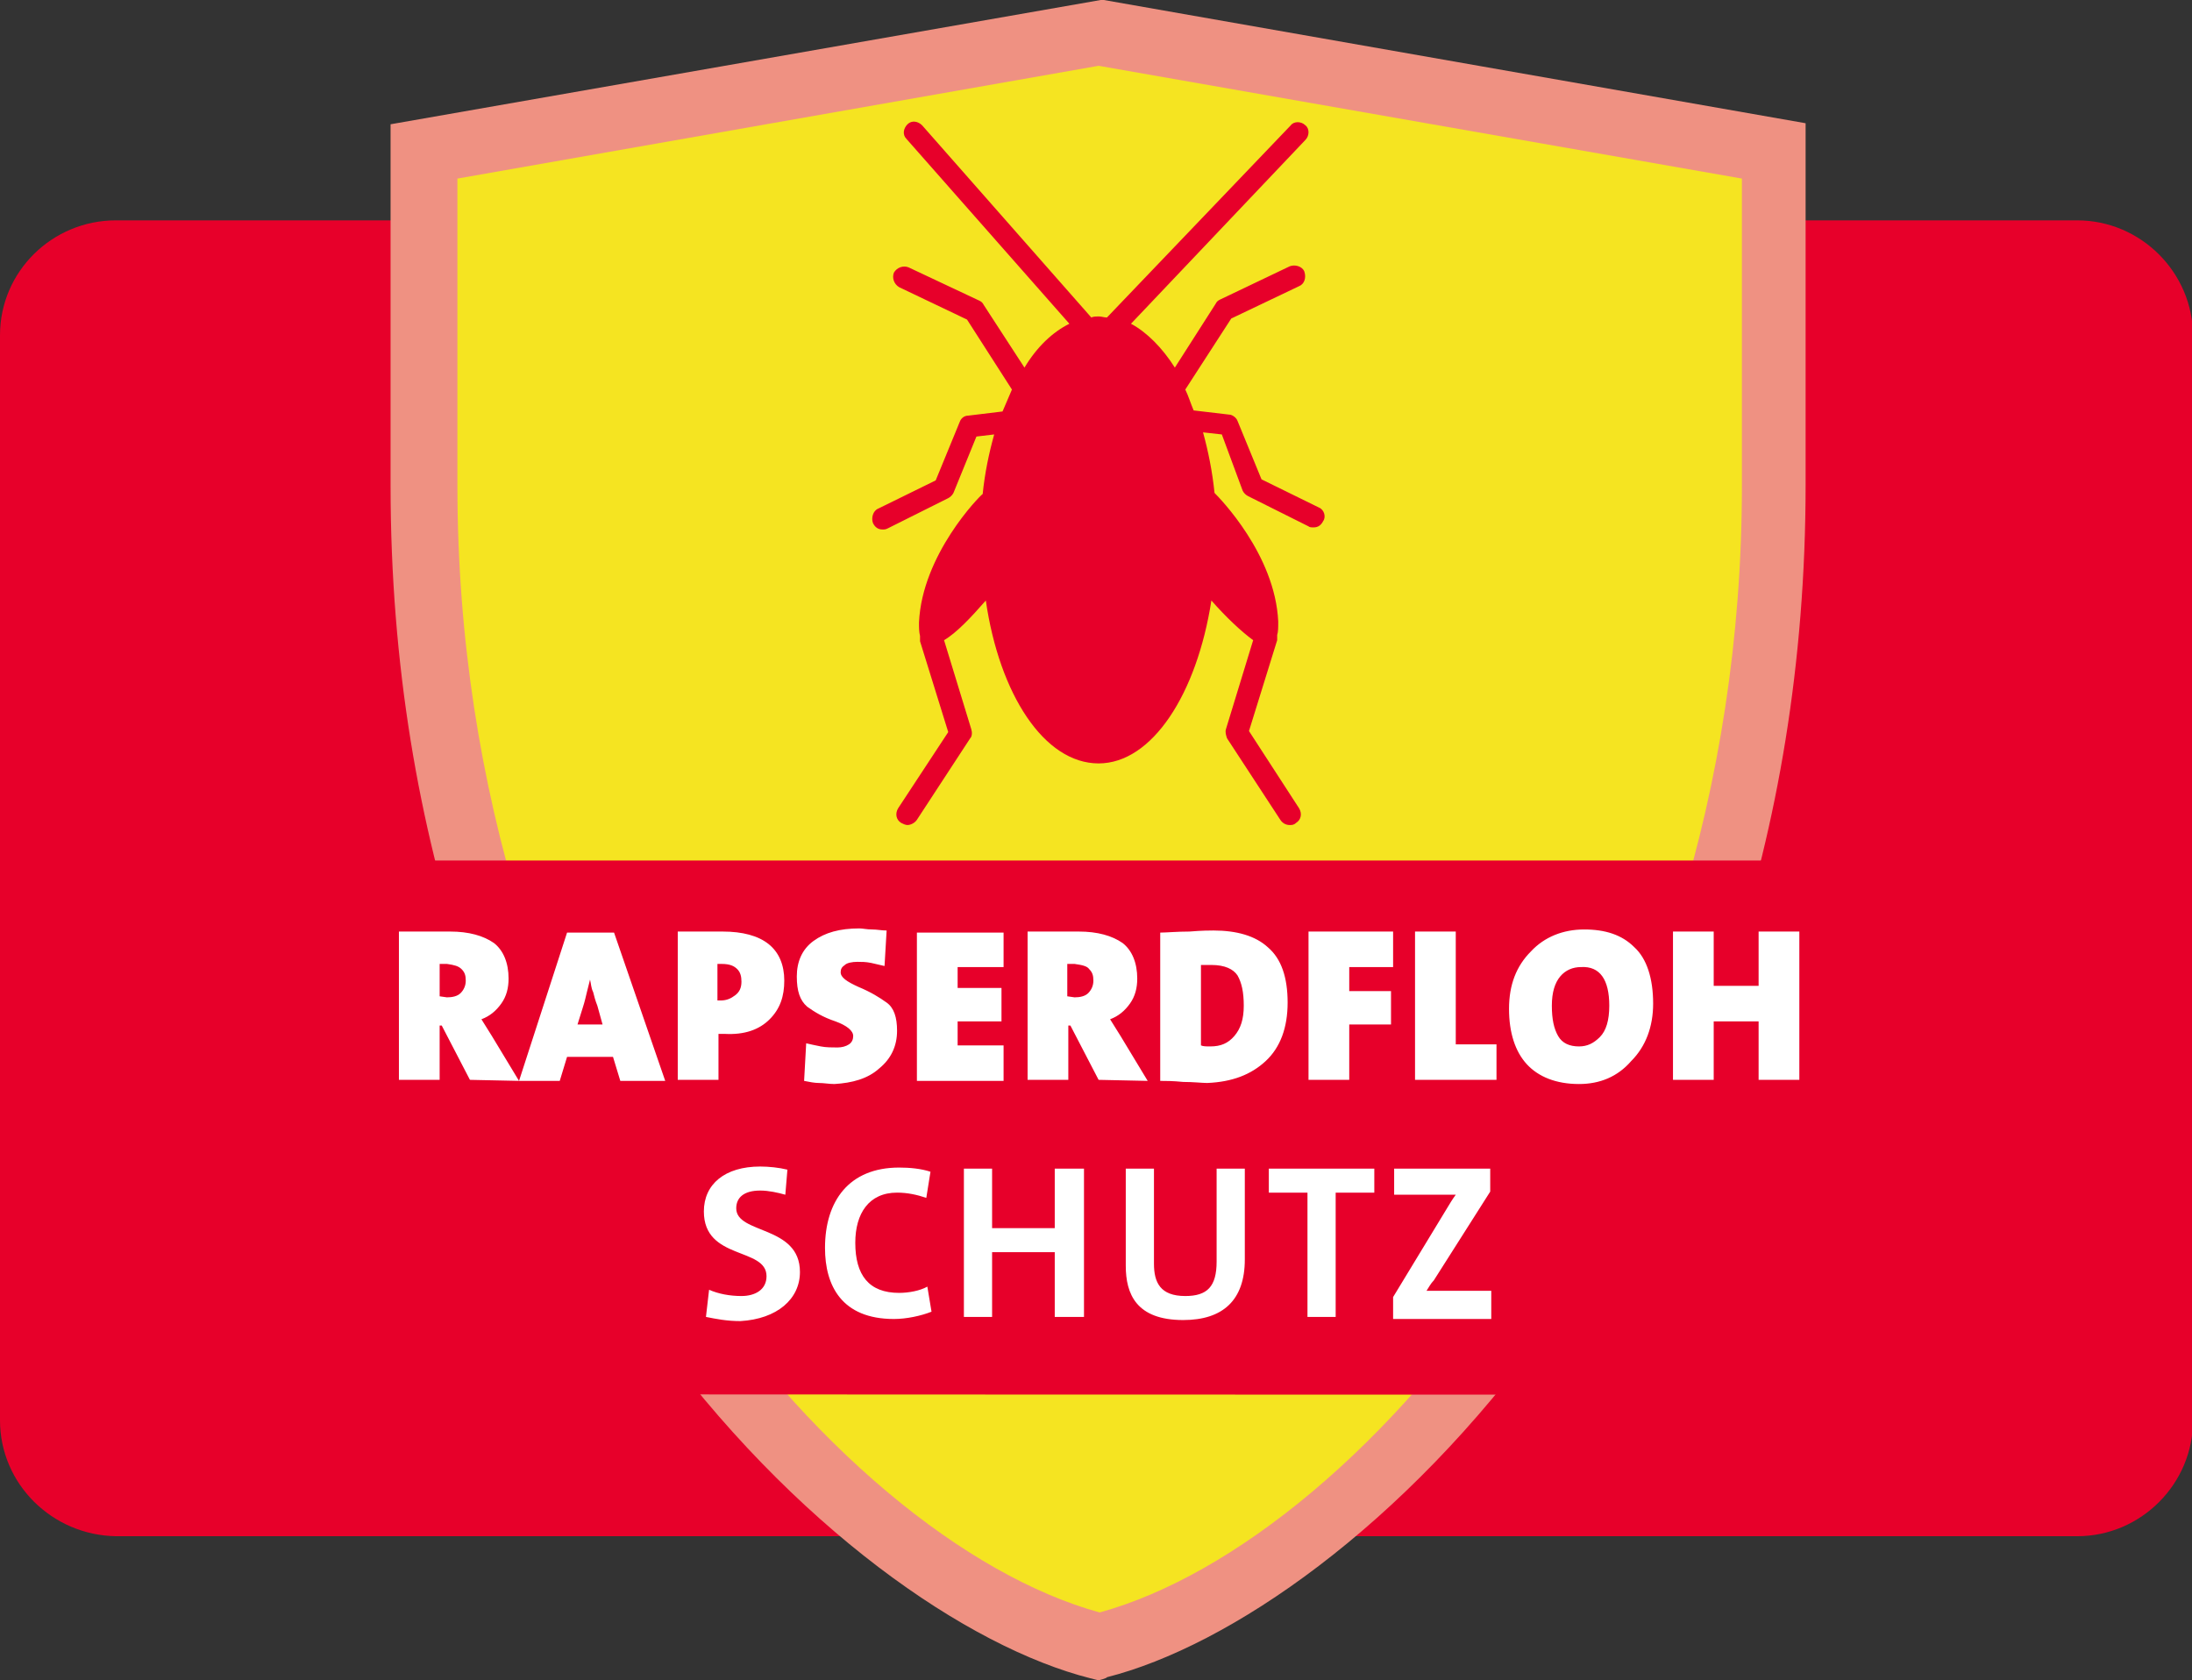 <?xml version="1.0" encoding="utf-8"?>
<!-- Generator: Adobe Illustrator 27.9.6, SVG Export Plug-In . SVG Version: 9.03 Build 54986)  -->
<svg version="1.1" id="Ebene_1" xmlns="http://www.w3.org/2000/svg" 
	 viewBox="0 0 209.9 160.9"   width="209.9px" height="160.9px">
<rect x="0" y="0" width="209.9" height="160.9" fill="#333333" stroke="none"/>
<style type="text/css">
	.st0{fill:#E7002A;}
	.st1{fill:#F5E421;}
	.st2{fill:#EF9182;}
	.st3{fill:#FFFFFF;}
</style>
<g>
	<g id="Ebene_2_00000057111839340979694490000008107757702294115994_">
		<path class="st0" d="M11.1,21.1h187.8c6.1,0,11.1,5,11.1,11.1V136c0,6.1-5,11.1-11.1,11.1H11.1C5,147,0,142.1,0,136V32.1
			C0,26,5,21.1,11.1,21.1z"/>
	</g>
	<g id="Ebene_3">
		<path class="st1" d="M40.7,46.5v-32l64.6-11.4l0,0l64.6,11.4v32c0,64.2-40.4,105.1-64.6,111.2l0,0C81,151.6,40.7,110.7,40.7,46.5"
			/>
		<path class="st2" d="M105.2,160.9l-0.8-0.2c-23.3-5.9-67-45.4-67-114.2V11.9l68-11.9l0.3,0l67.2,11.8v34.6
			c0,68.8-43.6,108.3-66.9,114.2C106,160.7,105.2,160.9,105.2,160.9z M43.8,46.5c0,58.9,36.1,100.9,61.5,107.9
			c25.4-7,61.5-49,61.5-107.9V17.1L105.2,6.3L43.8,17.1C43.8,17.1,43.8,46.5,43.8,46.5z"/>
		<path class="st0" d="M16.9,82.4v51.1c0,0,176.7,0.1,176.7,0V82.4H16.9z"/>
		<path class="st0" d="M126.3,48.6l-5.5-2.7l-2.3-5.6c-0.1-0.3-0.5-0.6-0.8-0.6l-3.4-0.4c-0.3-0.7-0.5-1.4-0.8-2l4.4-6.8l6.5-3.1
			c0.5-0.2,0.7-0.8,0.5-1.4c-0.2-0.5-0.9-0.7-1.4-0.5l-6.7,3.2c-0.2,0.1-0.3,0.2-0.4,0.4l-3.9,6.1c-1.2-1.9-2.7-3.4-4.2-4.2
			L125,13.4c0.4-0.4,0.4-1.1,0-1.4c-0.4-0.4-1.1-0.4-1.4,0L106,30.4c-0.3,0-0.5-0.1-0.8-0.1c-0.2,0-0.5,0-0.7,0.1L88.3,12
			c-0.4-0.4-1-0.5-1.4-0.1c-0.4,0.4-0.5,1-0.1,1.4L102.4,31c-1.6,0.8-3.1,2.2-4.3,4.2l-3.9-6c-0.1-0.2-0.2-0.3-0.4-0.4L87,25.6
			c-0.5-0.2-1.1,0-1.4,0.5c-0.2,0.5,0,1.1,0.5,1.4l6.5,3.1l4.3,6.7c-0.3,0.7-0.6,1.4-0.9,2.1l-3.3,0.4c-0.4,0-0.7,0.3-0.8,0.6
			l-2.3,5.6l-5.5,2.7c-0.5,0.2-0.7,0.9-0.5,1.4c0.2,0.4,0.5,0.6,0.9,0.6c0.2,0,0.3,0,0.5-0.1l5.8-2.9c0.2-0.1,0.4-0.3,0.5-0.5
			l2.2-5.4l1.7-0.2c-0.5,1.8-0.9,3.7-1.1,5.7c-0.3,0.2-5.8,5.8-6.1,12.3c0,0.5,0,0.9,0.1,1.3c0,0.2,0,0.3,0,0.5l2.7,8.7L86,77.4
			c-0.3,0.5-0.2,1.1,0.3,1.4c0.2,0.1,0.4,0.2,0.6,0.2c0.3,0,0.7-0.2,0.9-0.5l5.1-7.8c0.2-0.2,0.2-0.6,0.1-0.9l-2.6-8.5
			c1.2-0.7,2.6-2.2,4-3.8c1.3,9,5.6,15.6,10.8,15.6c5.1,0,9.4-6.6,10.8-15.6c1.4,1.6,2.9,3,4,3.8l-2.6,8.5c-0.1,0.3,0,0.6,0.1,0.9
			l5.1,7.8c0.2,0.3,0.5,0.5,0.9,0.5c0.2,0,0.4,0,0.6-0.2c0.5-0.3,0.6-0.9,0.3-1.4l-4.8-7.4l2.7-8.7c0-0.2,0-0.3,0-0.5
			c0.1-0.3,0.1-0.7,0.1-1.3c-0.3-6.4-5.6-11.8-6.1-12.3c-0.2-2-0.6-4-1.1-5.8l1.8,0.2L119,47c0.1,0.2,0.3,0.4,0.5,0.5l5.8,2.9
			c0.1,0.1,0.3,0.1,0.5,0.1c0.4,0,0.7-0.2,0.9-0.6C127,49.5,126.8,48.8,126.3,48.6L126.3,48.6z"/>
		<path class="st3" d="M142.8,126.1v-2.5h-3.1c-1.7,0-2.7,0-3.1,0c0.2-0.3,0.4-0.7,0.7-1l5.4-8.5v-2.2h-9.2v2.5h3.3
			c1.4,0,2.1,0,2.6,0c-0.3,0.4-0.6,0.9-0.9,1.4l-5.1,8.4v2.1H142.8L142.8,126.1z M131.6,114.2v-2.3h-10.1v2.3h3.7v11.9h2.7v-11.9
			C127.9,114.2,131.6,114.2,131.6,114.2z M119.2,120.6v-8.7h-2.7v8.9c0,2.4-0.9,3.3-3,3.3c-2.4,0-3-1.3-3-3.1v-9.1h-2.7v9.3
			c0,2.7,1,5.2,5.5,5.2C117.1,126.4,119.2,124.5,119.2,120.6 M103.8,126.1v-14.2H101v5.7h-6v-5.7h-2.7v14.2H95v-6.2h6v6.2H103.8z
			 M89.2,125.6l-0.4-2.4c-0.7,0.4-1.8,0.6-2.7,0.6c-2.9,0-4.2-1.7-4.2-4.8c0-2.8,1.3-4.8,4-4.8c1,0,1.9,0.2,2.8,0.5l0.4-2.5
			c-0.9-0.3-2-0.4-3-0.4c-4.8,0-7.1,3.2-7.1,7.7c0,3.6,1.6,6.8,6.6,6.8C86.8,126.3,88.2,126,89.2,125.6 M76.6,121.8
			c0-4.5-6.1-3.6-6.1-6.1c0-1,0.7-1.7,2.3-1.7c0.8,0,1.7,0.2,2.4,0.4l0.2-2.4c-0.8-0.2-1.8-0.3-2.6-0.3c-3.4,0-5.4,1.7-5.4,4.3
			c0,4.7,6,3.4,6,6.2c0,1.3-1.1,1.9-2.4,1.9c-1.1,0-2.2-0.2-3.1-0.6l-0.3,2.6c1,0.2,2,0.4,3.3,0.4C74.4,126.3,76.6,124.4,76.6,121.8
			"/>
		<path class="st3" d="M172.3,103.5V89.2h-3.9v5.2h-4.3v-5.2h-3.9v14.2h3.9v-5.6h4.3v5.6H172.3z M154.1,96.3c0,1.4-0.3,2.4-0.9,3
			c-0.6,0.6-1.2,0.9-2,0.9c-0.9,0-1.6-0.3-2-1c-0.4-0.7-0.6-1.6-0.6-2.9s0.3-2.2,0.8-2.8c0.5-0.6,1.2-0.9,2-0.9
			C153.2,92.5,154.1,93.8,154.1,96.3 M156.2,101.6c1.4-1.4,2.1-3.3,2.1-5.5c0-2.4-0.6-4.3-1.8-5.4c-1.2-1.2-2.8-1.7-4.8-1.7
			s-3.8,0.7-5.1,2.1c-1.4,1.4-2.1,3.2-2.1,5.5s0.6,4.1,1.7,5.3c1.1,1.2,2.8,1.9,5,1.9C153.2,103.8,154.9,103.1,156.2,101.6
			 M143.3,103.5V100h-3.9V89.2h-3.9v14.2H143.3z M133.4,92.6v-3.4h-8.1v14.2h3.9v-5.3h4v-3.2h-4v-2.3H133.4z M118.5,93.4
			c0.4,0.7,0.6,1.6,0.6,2.9c0,1.3-0.3,2.2-0.9,2.9c-0.6,0.7-1.3,1-2.3,1c-0.4,0-0.7,0-0.9-0.1v-7.7h1
			C117.3,92.4,118.1,92.8,118.5,93.4 M121.2,101.6c1.4-1.3,2.1-3.2,2.1-5.6s-0.6-4.2-1.9-5.3c-1.2-1.1-3-1.6-5.2-1.6
			c-0.3,0-1.1,0-2.3,0.1c-1.2,0-2.2,0.1-2.8,0.1v14.2c0.5,0,1.2,0,2.2,0.1c1,0,1.8,0.1,2.3,0.1C118,103.6,119.8,102.9,121.2,101.6
			 M104.3,92.8c0.3,0.3,0.4,0.6,0.4,1.1c0,0.5-0.2,0.9-0.5,1.2c-0.3,0.3-0.8,0.4-1.3,0.4l-0.7-0.1v-3.1h0.7
			C103.6,92.4,104.1,92.5,104.3,92.8 M109.9,103.5l-2.6-4.3l-1-1.6c0.8-0.3,1.4-0.8,1.9-1.5c0.5-0.7,0.7-1.5,0.7-2.4
			c0-1.5-0.5-2.7-1.4-3.4c-1-0.7-2.4-1.1-4.2-1.1c-0.3,0-1.1,0-2.3,0c-1.2,0-2.1,0-2.6,0v14.2h3.9v-5.2h0.2l2.7,5.2L109.9,103.5
			L109.9,103.5z M96.1,103.5v-3.4h-4.4v-2.3h4.2v-3.2h-4.2v-2h4.4v-3.3h-8.3v14.2H96.1z M84.2,102.3c1.1-0.9,1.7-2.1,1.7-3.6
			c0-1.3-0.3-2.2-1-2.7c-0.7-0.5-1.5-1-2.7-1.5c-1.1-0.5-1.7-0.9-1.7-1.4c0-0.3,0.1-0.5,0.4-0.7c0.2-0.2,0.7-0.3,1.2-0.3
			c0.4,0,0.8,0,1.3,0.1c0.4,0.1,0.9,0.2,1.3,0.3l0.2-3.4C84.4,89.1,84,89,83.5,89c-0.5,0-0.9-0.1-1.2-0.1c-1.9,0-3.3,0.4-4.4,1.2
			s-1.6,2-1.6,3.4s0.3,2.3,1,2.9c0.7,0.5,1.5,1,2.7,1.4c1.1,0.4,1.7,0.9,1.7,1.4c0,0.3-0.1,0.6-0.4,0.8c-0.3,0.2-0.7,0.3-1.1,0.3
			c-0.5,0-1.1,0-1.6-0.1c-0.5-0.1-1-0.2-1.4-0.3l-0.2,3.6c0.5,0.1,1,0.2,1.4,0.2c0.5,0,1,0.1,1.5,0.1
			C81.6,103.7,83.1,103.3,84.2,102.3 M70.6,92.8c0.3,0.3,0.4,0.7,0.4,1.2c0,0.6-0.2,1-0.6,1.3c-0.4,0.3-0.8,0.5-1.4,0.5h-0.3v-3.5
			h0.4C69.9,92.3,70.3,92.5,70.6,92.8 M73.7,97.6c1-1,1.4-2.2,1.4-3.7s-0.5-2.7-1.5-3.5c-1-0.8-2.5-1.2-4.4-1.2c-0.3,0-0.9,0-1.9,0
			c-1,0-1.8,0-2.4,0v14.2h3.9v-4.4h0.6C71.3,99.1,72.7,98.6,73.7,97.6 M57.7,98.1h-2.4l0.5-1.6c0.2-0.6,0.3-1.1,0.4-1.5
			c0.1-0.4,0.2-0.8,0.3-1.2c0.1,0.4,0.1,0.8,0.3,1.2c0.1,0.4,0.2,0.8,0.4,1.3L57.7,98.1z M63.7,103.5l-4.9-14.2h-4.5l-4.6,14.2h3.9
			l0.7-2.3h4.4l0.7,2.3H63.7z M44.2,92.8c0.3,0.3,0.4,0.6,0.4,1.1c0,0.5-0.2,0.9-0.5,1.2s-0.8,0.4-1.3,0.4l-0.7-0.1v-3.1h0.7
			C43.5,92.4,43.9,92.5,44.2,92.8 M49.7,103.5l-2.6-4.3l-1-1.6c0.8-0.3,1.4-0.8,1.9-1.5c0.5-0.7,0.7-1.5,0.7-2.4
			c0-1.5-0.5-2.7-1.4-3.4c-1-0.7-2.4-1.1-4.2-1.1c-0.3,0-1.1,0-2.3,0c-1.2,0-2.1,0-2.6,0v14.2h3.9v-5.2h0.2l2.7,5.2L49.7,103.5
			L49.7,103.5z"/>
	</g>
</g>
</svg>

